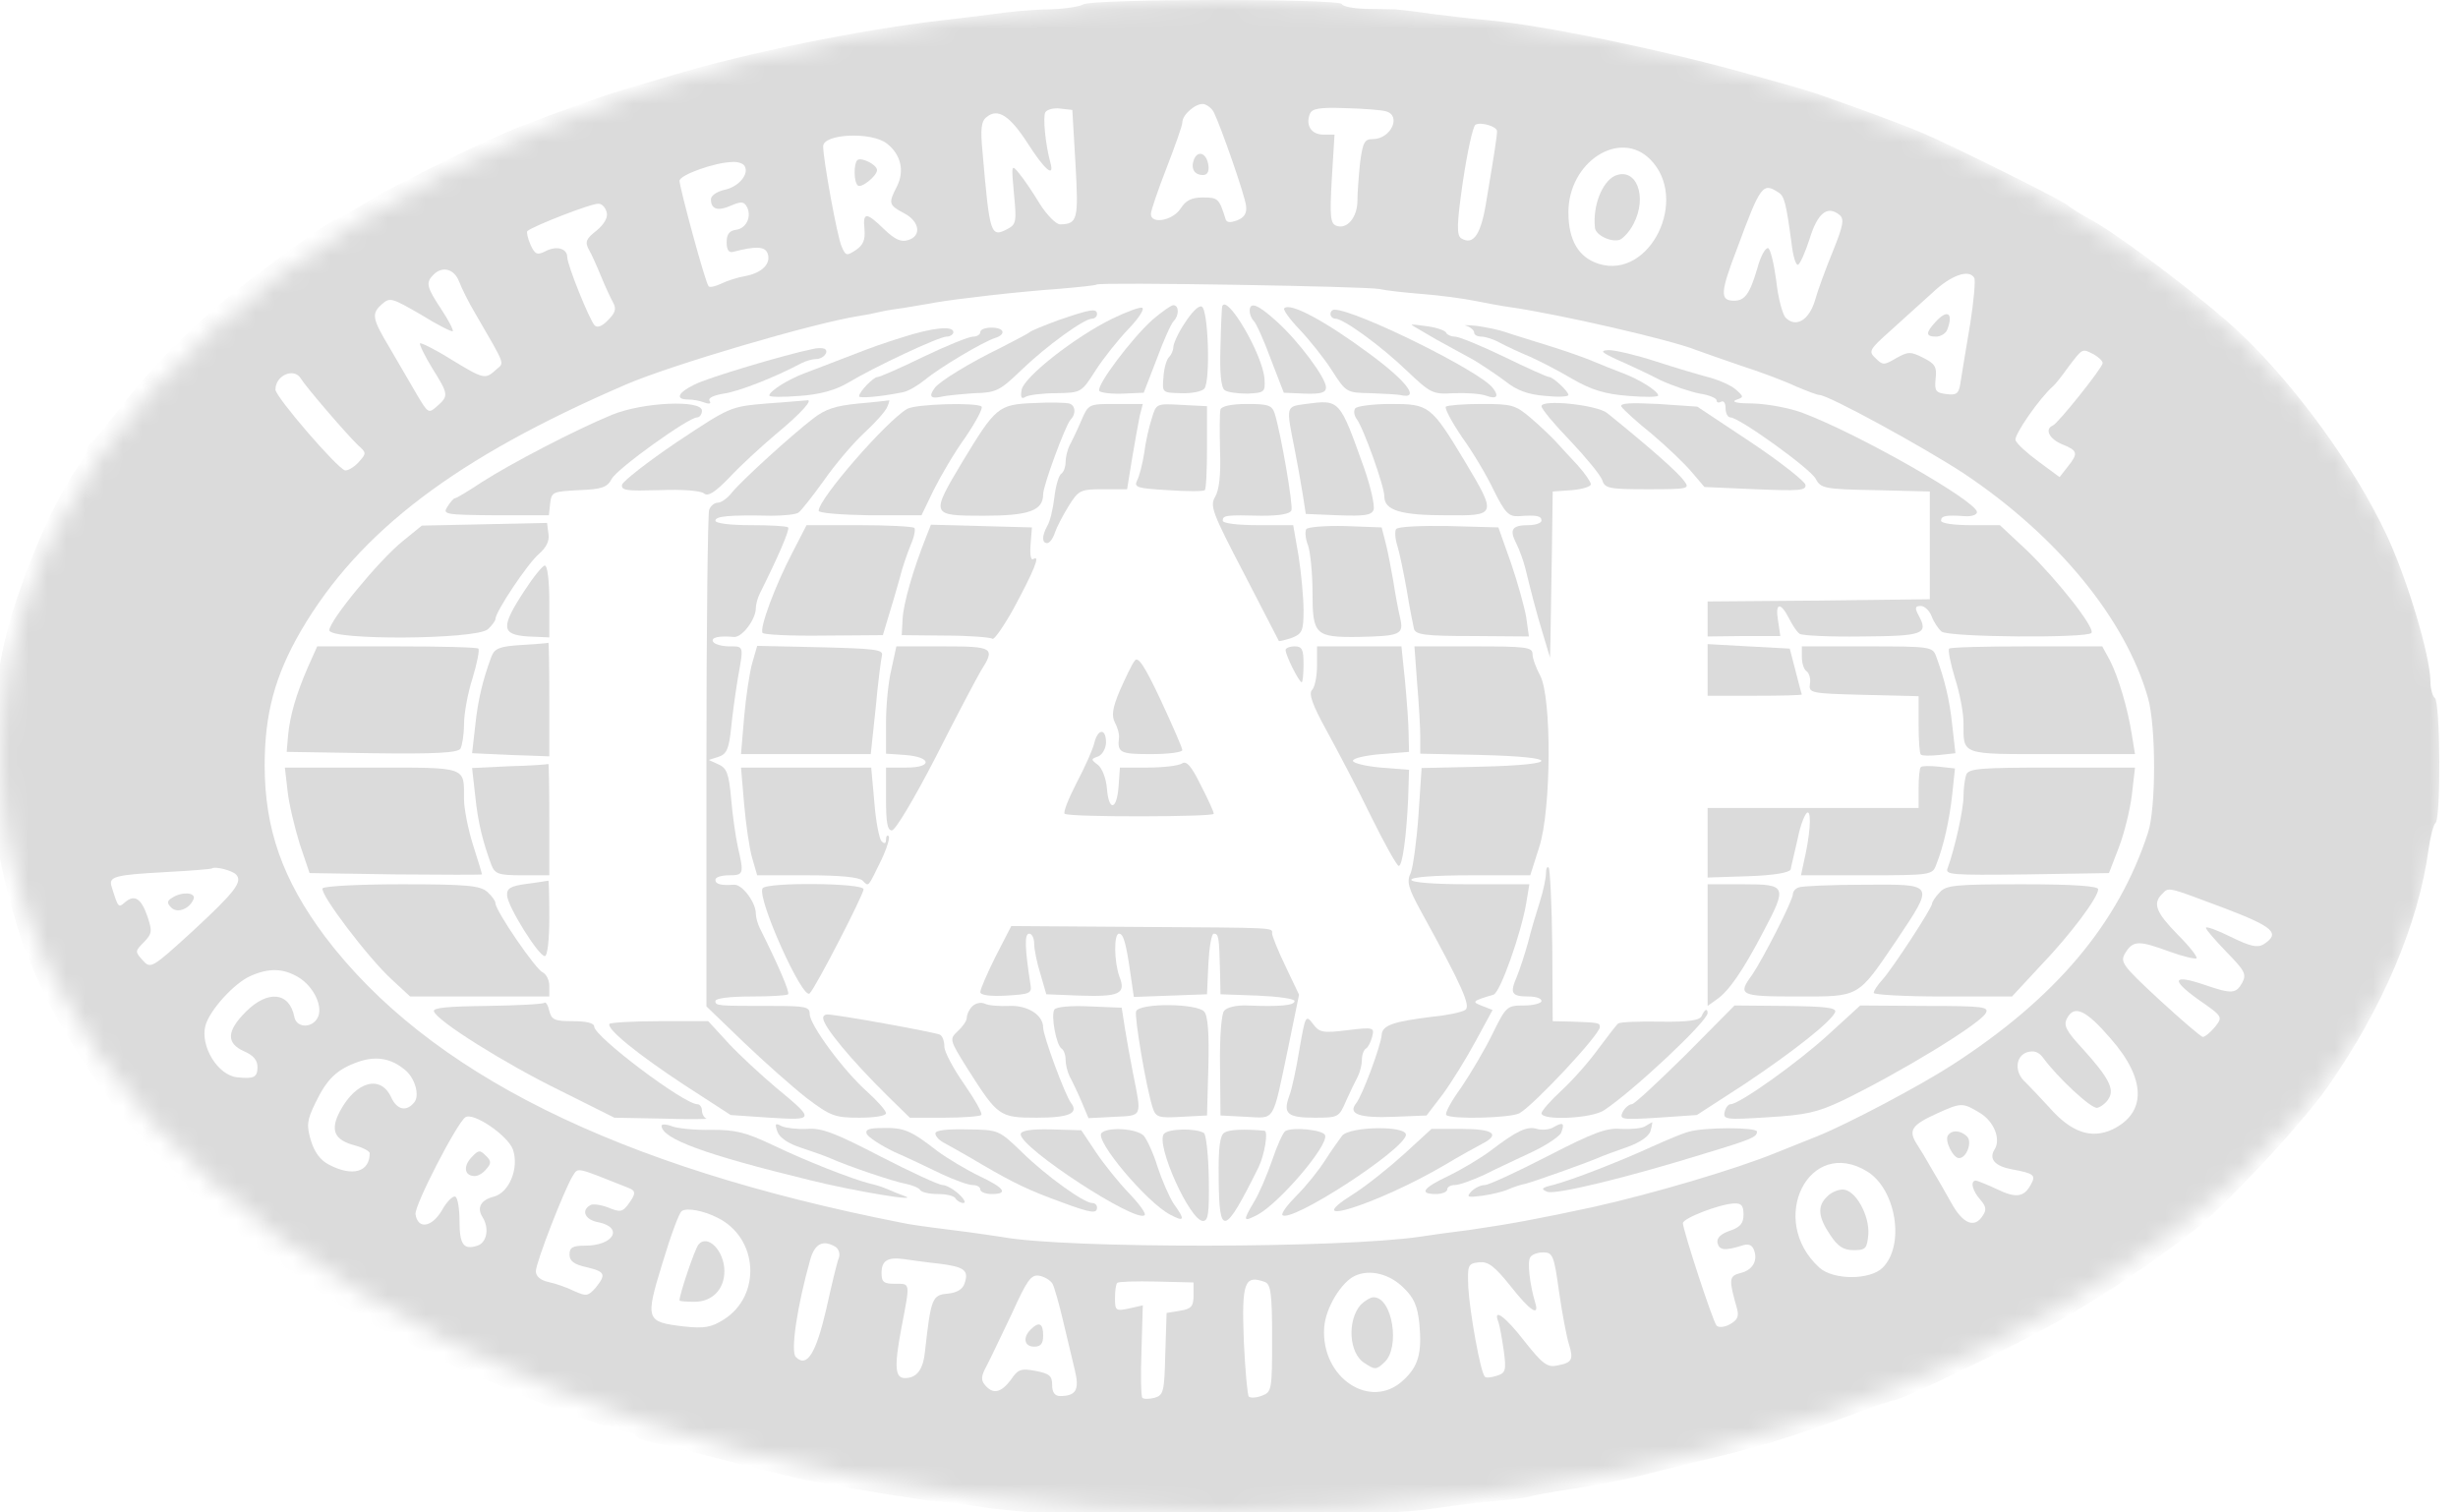 <svg width="130" height="80" viewBox="0 0 130 80" fill="none" xmlns="http://www.w3.org/2000/svg">
<mask id="mask0_2149_19280" style="mask-type:alpha" maskUnits="userSpaceOnUse" x="0" y="0" width="130" height="80">
<ellipse cx="64.657" cy="40" rx="64.657" ry="40" fill="#D9D9D9"/>
</mask>
<g mask="url(#mask0_2149_19280)">
<path d="M57.284 0.235C57.094 0.353 56.287 0.472 55.503 0.496C54.743 0.496 53.366 0.614 52.44 0.757C51.538 0.876 50.303 1.018 49.709 1.089C45.435 1.588 39.618 2.775 35.7 3.939C34.584 4.271 33.373 4.627 32.97 4.746C32.02 5.007 27.912 6.503 26.773 7.002C24.659 7.904 20.29 10.112 19.127 10.848C18.438 11.276 17.821 11.632 17.75 11.632C17.465 11.632 13.689 14.362 11.837 15.906C9.605 17.782 7.777 19.705 6.139 21.842C5.498 22.697 4.88 23.409 4.785 23.456C4.69 23.504 4.595 23.646 4.595 23.789C4.595 23.908 4.382 24.311 4.12 24.691C2.53 26.923 0.488 32.076 0.013 35.067C-0.13 36.017 -0.343 36.801 -0.438 36.801C-0.723 36.801 -0.676 43.402 -0.391 43.568C-0.248 43.639 -0.154 43.995 -0.154 44.352C-0.154 45.087 0.559 48.008 1.152 49.741C2.625 54.039 6.21 59.382 9.962 62.919C12.716 65.508 17.132 68.689 20.385 70.423C22.285 71.42 25.253 72.892 25.395 72.892C25.514 72.892 26.155 73.153 27.746 73.866C29.005 74.436 32.78 75.741 33.136 75.741C33.35 75.741 33.587 75.836 33.658 75.955C33.73 76.074 34.086 76.216 34.442 76.287C34.822 76.359 36.603 76.786 38.431 77.261C40.259 77.736 42.301 78.235 42.942 78.353C46.219 78.947 48.309 79.279 49.591 79.422C50.374 79.493 51.348 79.612 51.752 79.683C55.099 80.3 70.438 80.751 70.937 80.253C71.056 80.134 71.934 80.015 72.836 80.015C73.763 80.015 75.163 79.897 75.947 79.778C76.731 79.659 78.131 79.469 79.034 79.398C79.96 79.327 80.743 79.208 80.814 79.184C80.886 79.137 82.002 78.923 83.308 78.733C84.614 78.519 86.062 78.235 86.513 78.116C86.964 77.997 88.531 77.617 89.956 77.261C92.924 76.573 94.729 76.026 97.792 74.887C98.979 74.436 100.024 74.079 100.119 74.079C100.356 74.079 102.161 73.272 105.271 71.752C109.213 69.829 112.015 68.12 115.837 65.246C117.476 64.012 121.655 59.548 123.079 57.529C126 53.374 127.923 48.839 128.446 44.898C128.541 44.233 128.707 43.615 128.802 43.544C129.11 43.378 129.063 37.109 128.778 36.919C128.659 36.848 128.541 36.421 128.541 36.017C128.517 34.664 127.33 30.651 126.214 28.277C124.551 24.715 121.37 20.346 118.425 17.568C116.597 15.858 112.252 12.558 110.685 11.679C110.115 11.371 109.498 10.991 109.308 10.825C108.951 10.54 103.277 7.714 101.709 7.049C100.57 6.551 96.272 4.983 95.417 4.746C95.037 4.627 93.755 4.271 92.568 3.939C87.938 2.633 81.574 1.327 78.677 1.066C77.823 0.994 76.493 0.828 75.71 0.733C74.926 0.614 74.071 0.519 73.81 0.496C73.549 0.496 72.836 0.472 72.219 0.472C71.602 0.448 71.032 0.353 70.961 0.211C70.771 -0.074 57.783 -0.074 57.284 0.235ZM64.194 5.933C64.573 6.693 65.856 10.373 65.903 10.896C65.951 11.276 65.808 11.513 65.428 11.656C65.048 11.798 64.858 11.774 64.811 11.561C64.478 10.516 64.431 10.445 63.624 10.445C63.03 10.445 62.721 10.587 62.436 11.038C62.009 11.679 60.869 11.869 60.869 11.323C60.869 11.133 61.249 10.041 61.7 8.877C62.151 7.714 62.531 6.646 62.531 6.479C62.531 6.052 63.267 5.435 63.671 5.506C63.861 5.553 64.099 5.743 64.194 5.933ZM56.88 8.664C57.047 11.608 56.999 11.845 56.073 11.869C55.859 11.869 55.384 11.394 55.005 10.801C54.648 10.207 54.15 9.471 53.912 9.186C53.485 8.664 53.485 8.688 53.627 10.255C53.77 11.703 53.746 11.869 53.295 12.107C52.393 12.582 52.345 12.439 51.965 8.046C51.846 6.835 51.894 6.408 52.179 6.194C52.773 5.696 53.414 6.123 54.363 7.595C55.242 8.972 55.788 9.447 55.551 8.593C55.289 7.643 55.147 6.171 55.289 5.933C55.384 5.791 55.74 5.696 56.073 5.743L56.714 5.814L56.88 8.664ZM73.288 5.886C74.142 6.099 73.573 7.358 72.599 7.358C72.172 7.358 72.077 7.524 71.934 8.593C71.863 9.281 71.792 10.183 71.792 10.611C71.792 11.489 71.246 12.154 70.676 11.941C70.367 11.822 70.32 11.466 70.438 9.447L70.581 7.12H69.987C69.37 7.12 69.037 6.646 69.275 6.028C69.394 5.743 69.75 5.672 71.127 5.719C72.077 5.743 73.05 5.814 73.288 5.886ZM79.176 6.954C79.176 7.192 79.01 8.284 78.63 10.516C78.345 12.392 77.942 13.009 77.277 12.605C77.039 12.439 77.039 11.869 77.372 9.59C77.609 8.023 77.894 6.693 78.036 6.598C78.321 6.432 79.2 6.693 79.176 6.954ZM46.908 7.595C47.644 8.165 47.857 9.044 47.43 9.875C46.979 10.753 47.003 10.848 47.81 11.276C48.641 11.703 48.76 12.487 48.024 12.7C47.667 12.819 47.335 12.677 46.765 12.13C45.815 11.204 45.626 11.204 45.721 12.13C45.768 12.7 45.649 12.961 45.269 13.223C44.771 13.555 44.723 13.531 44.51 13.033C44.272 12.487 43.536 8.426 43.536 7.738C43.536 7.073 46.1 6.954 46.908 7.595ZM87.273 8.426C89.362 10.516 87.273 14.79 84.566 13.959C83.498 13.626 82.951 12.724 82.951 11.228C82.951 8.569 85.658 6.812 87.273 8.426ZM39.381 8.783C39.642 9.21 39.048 9.898 38.312 10.041C37.909 10.136 37.6 10.35 37.6 10.54C37.6 11.086 37.98 11.181 38.668 10.872C39.167 10.658 39.333 10.658 39.476 10.896C39.784 11.394 39.499 12.083 38.93 12.154C38.573 12.202 38.431 12.392 38.431 12.819C38.431 13.223 38.55 13.389 38.787 13.318C39.974 13.009 40.449 13.033 40.592 13.389C40.805 13.935 40.307 14.434 39.428 14.6C39.001 14.671 38.431 14.861 38.146 15.004C37.837 15.146 37.552 15.217 37.481 15.146C37.315 15.004 35.962 9.993 35.938 9.566C35.938 9.257 37.79 8.593 38.716 8.569C39.001 8.545 39.309 8.64 39.381 8.783ZM94.064 10.183C94.373 10.373 94.468 10.753 94.752 12.867C94.824 13.508 94.966 14.006 95.085 14.006C95.18 14.006 95.465 13.389 95.702 12.653C96.13 11.252 96.652 10.848 97.293 11.371C97.554 11.584 97.483 11.941 96.937 13.294C96.557 14.22 96.13 15.383 95.987 15.906C95.678 16.927 94.99 17.354 94.444 16.808C94.278 16.642 94.04 15.763 93.945 14.861C93.826 13.959 93.636 13.175 93.518 13.128C93.375 13.08 93.114 13.555 92.948 14.172C92.544 15.55 92.283 15.906 91.713 15.906C90.953 15.906 90.977 15.478 91.879 13.128C93.114 9.78 93.233 9.637 94.064 10.183ZM32.091 11.252C32.163 11.513 31.925 11.893 31.545 12.202C30.999 12.629 30.928 12.795 31.142 13.199C31.284 13.436 31.569 14.078 31.783 14.6C31.996 15.122 32.281 15.74 32.424 16.001C32.614 16.333 32.542 16.547 32.163 16.927C31.854 17.259 31.593 17.354 31.45 17.212C31.165 16.903 30.002 14.006 30.002 13.603C30.002 13.128 29.408 12.985 28.838 13.294C28.411 13.508 28.292 13.46 28.055 12.938C27.912 12.605 27.841 12.297 27.889 12.225C28.173 11.964 31.331 10.729 31.664 10.777C31.854 10.777 32.044 11.014 32.091 11.252ZM24.279 14.885C24.422 15.265 24.802 16.024 25.158 16.618C26.796 19.444 26.677 19.159 26.226 19.562C25.657 20.085 25.585 20.061 23.828 18.992C22.997 18.47 22.261 18.114 22.214 18.162C22.166 18.209 22.451 18.803 22.855 19.467C23.733 20.868 23.733 20.94 23.116 21.486C22.665 21.889 22.641 21.866 22.047 20.868C21.715 20.299 21.074 19.206 20.623 18.423C19.673 16.832 19.625 16.594 20.219 16.072C20.623 15.716 20.741 15.763 22.261 16.642C23.14 17.188 23.899 17.568 23.947 17.52C23.994 17.473 23.733 16.951 23.353 16.381C22.57 15.194 22.498 14.956 22.926 14.529C23.401 14.054 24.018 14.22 24.279 14.885ZM104.416 14.695C104.488 14.813 104.393 15.906 104.203 17.117C103.989 18.351 103.775 19.705 103.704 20.132C103.609 20.821 103.514 20.916 102.944 20.845C102.374 20.773 102.303 20.678 102.374 20.014C102.446 19.396 102.327 19.23 101.709 18.921C101.045 18.589 100.926 18.589 100.285 18.945C99.644 19.325 99.573 19.325 99.193 18.945C98.813 18.589 98.86 18.494 99.952 17.52C100.57 16.951 101.591 16.048 102.184 15.502C103.182 14.552 104.131 14.22 104.416 14.695ZM72.955 15.288C73.264 15.36 74.285 15.478 75.211 15.55C76.137 15.621 77.372 15.787 77.965 15.906C78.559 16.024 79.437 16.191 79.96 16.262C82.429 16.618 88.365 17.971 89.719 18.518C89.98 18.613 91.048 18.992 92.093 19.349C93.138 19.681 94.444 20.18 94.99 20.441C95.56 20.678 96.106 20.892 96.225 20.892C96.699 20.892 101.733 23.646 103.87 25.047C108.809 28.348 112.418 32.74 113.605 36.919C114.033 38.415 114.033 42.761 113.605 44.043C112.038 48.863 108.714 52.804 103.229 56.342C101.496 57.458 97.768 59.429 96.13 60.094C95.607 60.308 94.657 60.688 93.993 60.949C91.808 61.851 87.344 63.157 84.257 63.846C81.384 64.463 79.865 64.748 77.728 65.056C76.754 65.175 75.567 65.341 75.116 65.413C70.984 66.03 56.405 66.054 53.034 65.436C52.701 65.389 51.49 65.199 50.303 65.056C49.14 64.914 47.952 64.748 47.691 64.677C32.59 61.709 22.641 56.746 17.18 49.528C14.948 46.536 13.998 43.853 13.998 40.481C13.998 37.751 14.544 35.732 15.921 33.358C19.008 28.087 24.113 24.216 33.089 20.346C35.439 19.325 42.99 17.093 45.435 16.713C45.768 16.666 46.243 16.571 46.528 16.499C46.813 16.428 47.454 16.333 47.952 16.262C48.451 16.167 49.14 16.072 49.472 16.001C50.564 15.811 53.841 15.431 55.883 15.288C56.999 15.194 57.949 15.098 57.996 15.051C58.139 14.909 72.338 15.146 72.955 15.288ZM110.756 18.755C110.994 18.898 111.207 19.087 111.207 19.206C111.207 19.444 108.833 22.412 108.572 22.507C108.12 22.697 108.382 23.219 109.07 23.504C109.901 23.836 109.925 23.979 109.355 24.691L108.928 25.237L107.836 24.43C107.218 23.979 106.672 23.48 106.601 23.29C106.482 23.053 107.859 21.058 108.595 20.417C108.69 20.346 109.046 19.895 109.403 19.396C110.162 18.399 110.115 18.423 110.756 18.755ZM15.921 20.037C16.159 20.441 18.32 22.958 18.937 23.551C19.388 23.955 19.388 23.979 18.961 24.454C18.723 24.715 18.391 24.905 18.248 24.881C17.821 24.762 14.568 20.987 14.568 20.607C14.568 19.847 15.565 19.42 15.921 20.037ZM12.478 46.251C12.858 46.631 12.431 47.177 10.199 49.243C8.015 51.237 7.967 51.261 7.54 50.786C7.136 50.335 7.136 50.311 7.611 49.836C8.038 49.385 8.062 49.267 7.801 48.483C7.468 47.509 7.112 47.296 6.614 47.723C6.257 48.032 6.257 48.032 5.901 46.892C5.735 46.37 6.067 46.275 8.703 46.132C10.033 46.061 11.172 45.966 11.196 45.942C11.339 45.8 12.265 46.037 12.478 46.251ZM117.571 48.008C120.254 49.029 120.634 49.361 119.708 49.955C119.375 50.145 118.995 50.05 117.974 49.551C117.262 49.195 116.668 48.982 116.668 49.077C116.668 49.172 117.167 49.741 117.761 50.359C118.71 51.332 118.829 51.522 118.592 51.973C118.259 52.567 118.046 52.591 116.597 52.092C114.911 51.522 114.793 51.807 116.241 52.852C117.571 53.778 117.571 53.778 117.143 54.324C116.906 54.609 116.621 54.846 116.502 54.846C116.407 54.846 115.362 53.944 114.199 52.876C112.204 51.024 112.109 50.881 112.418 50.383C112.822 49.741 113.13 49.741 114.745 50.335C115.457 50.596 116.099 50.739 116.17 50.691C116.241 50.62 115.79 50.05 115.173 49.433C114.033 48.269 113.843 47.794 114.341 47.296C114.721 46.916 114.531 46.868 117.571 48.008ZM15.779 51.688C16.61 52.187 17.132 53.303 16.776 53.873C16.444 54.419 15.66 54.348 15.565 53.778C15.304 52.472 14.164 52.353 13.001 53.517C11.98 54.538 11.956 55.179 12.906 55.606C13.405 55.82 13.618 56.081 13.618 56.437C13.618 56.983 13.428 57.078 12.55 56.983C11.529 56.888 10.579 55.345 10.864 54.253C11.078 53.446 12.383 51.997 13.262 51.617C14.236 51.19 14.972 51.214 15.779 51.688ZM111.635 54.941C113.51 57.078 113.534 58.859 111.73 59.738C110.614 60.26 109.545 59.904 108.382 58.574C107.907 58.052 107.337 57.458 107.123 57.245C106.53 56.722 106.577 55.867 107.218 55.654C107.574 55.559 107.812 55.63 108.049 55.939C108.809 56.983 110.614 58.669 110.922 58.598C111.112 58.55 111.397 58.337 111.516 58.123C111.848 57.624 111.54 57.007 110.139 55.464C109.26 54.514 109.118 54.229 109.331 53.849C109.711 53.137 110.329 53.422 111.635 54.941ZM21.406 56.58C21.952 57.007 22.214 57.957 21.905 58.313C21.501 58.812 21.003 58.717 20.694 58.052C20.148 56.841 18.842 57.173 17.987 58.764C17.441 59.785 17.678 60.308 18.794 60.593C19.222 60.711 19.554 60.901 19.554 60.996C19.554 61.993 18.652 62.255 17.417 61.614C16.942 61.376 16.634 60.949 16.444 60.331C16.206 59.524 16.23 59.263 16.681 58.337C17.299 57.055 17.821 56.556 18.984 56.152C19.91 55.844 20.694 55.986 21.406 56.58ZM104.701 58.859C105.461 59.31 105.841 60.26 105.485 60.806C105.176 61.305 105.509 61.685 106.411 61.851C107.574 62.065 107.693 62.16 107.408 62.658C107.052 63.323 106.625 63.394 105.604 62.896C105.105 62.658 104.606 62.468 104.511 62.445C104.179 62.445 104.321 62.991 104.725 63.442C105.034 63.798 105.081 63.988 104.867 64.297C104.44 64.985 103.823 64.748 103.205 63.632C102.873 63.038 102.398 62.207 102.137 61.78C101.899 61.352 101.543 60.759 101.353 60.474C100.926 59.785 101.116 59.5 102.422 58.907C103.728 58.313 103.799 58.313 104.701 58.859ZM27.129 60.806C27.461 61.78 26.939 63.086 26.108 63.299C25.443 63.466 25.205 63.869 25.514 64.368C25.894 64.962 25.752 65.721 25.253 65.888C24.517 66.125 24.303 65.84 24.303 64.582C24.303 63.941 24.208 63.371 24.089 63.299C23.971 63.228 23.638 63.537 23.377 64.012C22.831 64.938 22.095 65.033 21.976 64.225C21.905 63.774 24.161 59.405 24.612 59.097C25.039 58.812 26.867 60.07 27.129 60.806ZM98.765 61.97C100.285 62.919 100.76 65.864 99.573 67.051C98.908 67.716 96.961 67.716 96.225 67.051C93.447 64.534 95.678 60.07 98.765 61.97ZM33.278 62.848C33.635 62.991 33.635 63.157 33.207 63.727C32.922 64.107 32.78 64.13 32.163 63.869C31.783 63.727 31.331 63.656 31.213 63.751C30.714 64.035 30.951 64.534 31.664 64.653C32.993 64.938 32.447 65.888 30.951 65.888C30.287 65.888 30.12 65.983 30.12 66.362C30.12 66.695 30.358 66.885 31.023 67.027C32.02 67.265 32.068 67.407 31.498 68.12C31.094 68.571 30.999 68.571 30.358 68.286C29.978 68.096 29.361 67.882 29.005 67.811C28.577 67.716 28.34 67.502 28.34 67.241C28.34 66.79 29.835 62.943 30.287 62.207C30.595 61.732 30.405 61.709 33.278 62.848ZM92.212 64.249C92.212 64.7 92.046 64.914 91.476 65.104C91.001 65.27 90.787 65.484 90.835 65.745C90.93 66.125 91.215 66.172 92.117 65.888C92.449 65.769 92.663 65.84 92.758 66.101C92.995 66.671 92.687 67.194 92.046 67.336C91.428 67.502 91.428 67.668 91.879 69.259C91.974 69.639 91.879 69.829 91.499 70.043C91.215 70.209 90.882 70.233 90.787 70.114C90.597 69.924 89.03 65.128 89.006 64.7C89.006 64.439 90.906 63.703 91.689 63.656C92.093 63.632 92.212 63.751 92.212 64.249ZM37.956 64.415C40.117 65.484 40.283 68.547 38.265 69.805C37.624 70.209 37.244 70.28 36.175 70.162C34.157 69.924 34.109 69.829 35.035 66.814C35.463 65.389 35.914 64.154 36.056 64.059C36.318 63.869 37.22 64.035 37.956 64.415ZM44.201 65.959C44.367 66.078 44.438 66.339 44.367 66.529C44.272 66.742 43.987 67.953 43.702 69.236C43.156 71.586 42.681 72.37 42.088 71.776C41.803 71.491 42.159 69.093 42.847 66.647C43.085 65.769 43.536 65.555 44.201 65.959ZM82.453 68.309C82.619 69.473 82.856 70.708 82.975 71.088C83.236 71.919 83.141 72.085 82.358 72.227C81.835 72.346 81.574 72.132 80.648 70.969C79.627 69.639 78.939 69.141 79.247 69.924C79.319 70.114 79.437 70.803 79.532 71.444C79.675 72.488 79.627 72.631 79.152 72.773C78.868 72.868 78.583 72.892 78.535 72.821C78.298 72.607 77.728 69.378 77.656 68.096C77.609 66.909 77.633 66.837 78.226 66.766C78.701 66.719 79.034 66.956 79.888 68.025C80.933 69.354 81.432 69.663 81.194 68.903C80.909 67.953 80.767 66.742 80.933 66.505C81.004 66.362 81.313 66.244 81.622 66.244C82.121 66.244 82.192 66.41 82.453 68.309ZM49.638 66.837C51.015 67.004 51.253 67.194 51.015 67.882C50.92 68.191 50.612 68.381 50.113 68.428C49.306 68.499 49.235 68.666 48.926 71.444C48.831 72.441 48.498 72.892 47.857 72.892C47.335 72.892 47.288 72.299 47.667 70.28C48.142 67.787 48.166 67.906 47.335 67.906C46.742 67.906 46.623 67.811 46.623 67.336C46.623 66.671 46.955 66.481 47.81 66.6C48.142 66.647 48.973 66.766 49.638 66.837ZM74.237 68.12C74.784 68.642 74.973 69.093 75.068 70.019C75.211 71.562 75.021 72.275 74.214 73.011C72.48 74.625 69.845 72.868 70.035 70.209C70.106 69.188 70.937 67.811 71.673 67.478C72.457 67.122 73.501 67.383 74.237 68.12ZM55.669 67.906C55.764 68.096 56.026 68.998 56.239 69.924C56.453 70.826 56.738 72.014 56.856 72.512C57.094 73.509 56.904 73.842 56.073 73.842C55.788 73.842 55.646 73.652 55.646 73.248C55.646 72.773 55.503 72.655 54.767 72.512C54.007 72.37 53.841 72.417 53.461 72.987C52.939 73.676 52.511 73.771 52.084 73.248C51.87 72.987 51.894 72.773 52.179 72.251C52.369 71.895 52.962 70.636 53.509 69.497C54.316 67.716 54.53 67.407 54.957 67.478C55.242 67.526 55.551 67.716 55.669 67.906ZM63.125 68.523C63.125 69.093 63.006 69.236 62.413 69.33L61.7 69.449L61.629 71.634C61.582 73.628 61.534 73.794 61.059 73.937C60.774 74.008 60.489 74.008 60.418 73.937C60.347 73.866 60.323 72.75 60.371 71.42L60.442 69.046L59.706 69.212C59.017 69.354 58.97 69.33 58.97 68.666C58.97 68.286 59.017 67.93 59.089 67.858C59.16 67.787 60.086 67.763 61.178 67.787L63.125 67.835V68.523ZM66.9 67.811C67.209 67.93 67.28 68.428 67.28 70.779C67.28 73.509 67.257 73.628 66.758 73.818C66.449 73.937 66.141 73.961 66.046 73.866C65.974 73.794 65.856 72.465 65.784 70.945C65.666 67.835 65.808 67.407 66.9 67.811Z" fill="#DBDBDB"/>
<path d="M63.149 8.426C62.959 8.925 63.173 9.257 63.624 9.257C63.861 9.257 63.956 9.067 63.909 8.735C63.814 8.094 63.363 7.928 63.149 8.426Z" fill="#DBDBDB"/>
<path d="M45.34 8.474C45.15 8.664 45.15 9.614 45.364 9.804C45.53 9.993 46.385 9.305 46.385 8.996C46.385 8.711 45.53 8.284 45.34 8.474Z" fill="#DBDBDB"/>
<path d="M85.397 9.305C84.732 9.637 84.234 10.872 84.353 12.036C84.376 12.439 85.231 12.843 85.682 12.677C85.872 12.582 86.205 12.225 86.394 11.845C87.154 10.397 86.537 8.806 85.397 9.305Z" fill="#DBDBDB"/>
<path d="M102.351 17.046C101.828 17.615 101.852 17.805 102.398 17.805C102.635 17.805 102.92 17.639 102.992 17.425C103.324 16.547 102.992 16.333 102.351 17.046Z" fill="#DBDBDB"/>
<path d="M58.828 16.856C56.833 17.829 54.126 19.966 54.031 20.631C53.96 21.035 54.031 21.13 54.245 20.987C54.411 20.892 55.147 20.797 55.859 20.797C57.189 20.773 57.189 20.773 57.949 19.586C58.376 18.921 59.16 17.948 59.682 17.402C60.205 16.856 60.537 16.357 60.418 16.286C60.323 16.215 59.611 16.476 58.828 16.856Z" fill="#DBDBDB"/>
<path d="M60.964 16.903C59.872 17.877 57.972 20.393 58.139 20.678C58.21 20.773 58.78 20.845 59.373 20.821L60.489 20.773L61.178 18.992C61.534 18.019 61.938 17.117 62.08 16.974C62.365 16.689 62.365 16.143 62.056 16.143C61.938 16.143 61.439 16.499 60.964 16.903Z" fill="#DBDBDB"/>
<path d="M62.674 17.069C62.318 17.592 62.057 18.185 62.057 18.352C62.057 18.518 61.962 18.755 61.819 18.898C61.7 19.016 61.558 19.491 61.534 19.942C61.463 20.773 61.463 20.773 62.46 20.797C63.03 20.821 63.576 20.702 63.695 20.56C64.027 20.156 63.909 16.333 63.553 16.215C63.386 16.143 63.006 16.547 62.674 17.069Z" fill="#DBDBDB"/>
<path d="M64.645 16.191C64.621 16.215 64.574 17.188 64.55 18.328C64.502 19.657 64.574 20.488 64.764 20.631C64.906 20.75 65.452 20.821 65.975 20.821C66.877 20.773 66.924 20.75 66.877 20.037C66.782 18.755 64.906 15.55 64.645 16.191Z" fill="#DBDBDB"/>
<path d="M66.093 16.452C66.093 16.618 66.188 16.855 66.307 16.974C66.449 17.117 66.853 18.019 67.209 18.992L67.898 20.773L69.014 20.821C69.869 20.845 70.13 20.773 70.13 20.488C70.13 19.99 68.681 18.043 67.518 16.998C66.521 16.096 66.093 15.93 66.093 16.452Z" fill="#DBDBDB"/>
<path d="M67.921 16.309C67.85 16.381 68.206 16.879 68.728 17.425C69.227 17.948 70.011 18.921 70.438 19.586C71.198 20.773 71.222 20.773 72.504 20.797C73.216 20.821 73.928 20.868 74.047 20.892C75.139 21.153 74.451 20.203 72.456 18.731C70.082 16.974 68.23 15.977 67.921 16.309Z" fill="#DBDBDB"/>
<path d="M56.002 16.927C55.218 17.212 54.53 17.497 54.459 17.568C54.387 17.639 53.699 17.995 52.915 18.399C51.3 19.183 49.662 20.18 49.425 20.536C49.116 20.963 49.211 21.106 49.781 20.987C50.066 20.916 50.873 20.845 51.538 20.797C52.701 20.773 52.891 20.655 54.031 19.562C55.337 18.304 57.332 16.856 57.759 16.856C57.901 16.856 58.02 16.737 58.02 16.618C58.02 16.286 57.664 16.357 56.002 16.927Z" fill="#DBDBDB"/>
<path d="M70.367 16.618C70.367 16.737 70.486 16.856 70.628 16.856C71.056 16.856 73.05 18.304 74.404 19.61C75.662 20.797 75.757 20.868 76.897 20.797C77.562 20.773 78.322 20.821 78.63 20.94C79.153 21.13 79.295 20.963 78.963 20.536C78.345 19.657 71.697 16.381 70.581 16.381C70.462 16.381 70.367 16.476 70.367 16.618Z" fill="#DBDBDB"/>
<path d="M74.665 17.188C74.712 17.235 75.306 17.568 75.947 17.948C76.612 18.304 77.49 18.803 77.941 19.04C78.369 19.301 79.129 19.8 79.603 20.156C80.221 20.655 80.814 20.868 81.717 20.94C82.382 21.011 82.951 20.987 82.951 20.892C82.951 20.702 82.144 19.942 81.93 19.942C81.835 19.942 80.767 19.468 79.556 18.874C78.321 18.28 77.158 17.805 76.944 17.805C76.754 17.805 76.54 17.71 76.493 17.615C76.469 17.497 76.018 17.331 75.496 17.259C74.997 17.188 74.617 17.14 74.665 17.188Z" fill="#DBDBDB"/>
<path d="M77.561 17.235C77.775 17.307 77.965 17.473 77.965 17.592C77.965 17.71 78.131 17.805 78.345 17.805C78.559 17.805 79.01 17.948 79.342 18.138C79.698 18.328 80.411 18.66 80.933 18.874C81.456 19.111 82.477 19.634 83.189 20.061C84.186 20.631 84.898 20.845 86.109 20.94C86.988 21.011 87.7 21.011 87.7 20.916C87.677 20.678 86.703 20.061 85.801 19.729C85.35 19.562 84.661 19.277 84.257 19.111C83.877 18.945 82.809 18.565 81.883 18.28C80.981 17.995 79.96 17.687 79.627 17.568C79.295 17.449 78.606 17.307 78.084 17.235C77.561 17.188 77.324 17.188 77.561 17.235Z" fill="#DBDBDB"/>
<path d="M47.691 17.853C46.907 18.09 45.839 18.47 45.317 18.684C44.794 18.874 44.153 19.135 43.892 19.23C43.631 19.325 43.037 19.562 42.586 19.729C41.684 20.061 40.71 20.678 40.687 20.916C40.687 21.011 41.399 21.011 42.301 20.94C43.37 20.868 44.201 20.631 44.842 20.251C46.266 19.396 49.662 17.805 50.066 17.805C50.255 17.805 50.422 17.687 50.422 17.568C50.422 17.212 49.306 17.33 47.691 17.853Z" fill="#DBDBDB"/>
<path d="M51.846 17.568C51.846 17.687 51.68 17.805 51.467 17.805C51.253 17.805 50.066 18.28 48.831 18.874C47.62 19.467 46.528 19.942 46.409 19.942C46.195 19.942 45.435 20.726 45.435 20.963C45.435 21.082 46.551 20.987 47.739 20.75C48.024 20.702 48.546 20.393 48.926 20.085C49.662 19.467 51.965 18.09 52.63 17.877C53.224 17.687 53.129 17.33 52.44 17.33C52.108 17.33 51.846 17.425 51.846 17.568Z" fill="#DBDBDB"/>
<path d="M42.942 18.47C41.541 18.755 37.386 19.99 36.721 20.346C35.843 20.773 35.7 21.13 36.389 21.13C36.65 21.13 37.03 21.201 37.268 21.296C37.529 21.391 37.624 21.343 37.529 21.201C37.434 21.058 37.719 20.916 38.265 20.821C39.025 20.726 40.972 19.966 42.396 19.206C42.634 19.087 42.966 18.992 43.156 18.992C43.56 18.992 43.868 18.589 43.607 18.446C43.489 18.399 43.204 18.399 42.942 18.47Z" fill="#DBDBDB"/>
<path d="M85.563 19.04C86.157 19.301 87.178 19.776 87.819 20.109C88.484 20.417 89.41 20.726 89.909 20.821C90.383 20.892 90.787 21.058 90.787 21.177C90.787 21.296 90.906 21.32 91.025 21.248C91.167 21.177 91.262 21.32 91.262 21.581C91.262 21.866 91.381 22.079 91.523 22.079C91.974 22.079 95.75 24.786 96.034 25.332C96.296 25.831 96.486 25.878 99.192 25.926L102.066 25.997V28.846V31.696L96.201 31.767L90.312 31.814V32.74V33.666L92.236 33.643H94.159L94.04 32.836C93.874 31.886 94.159 31.814 94.61 32.693C94.8 33.073 95.037 33.429 95.18 33.524C95.299 33.619 96.771 33.69 98.457 33.666C101.709 33.643 102.018 33.548 101.472 32.551C101.258 32.147 101.282 32.052 101.591 32.052C101.781 32.052 102.042 32.289 102.161 32.598C102.279 32.907 102.517 33.263 102.683 33.405C103.063 33.714 110.424 33.761 110.614 33.477C110.803 33.192 108.809 30.675 107.218 29.131L105.77 27.778H104.226C103.348 27.778 102.659 27.683 102.659 27.541C102.659 27.279 102.92 27.232 103.918 27.303C104.274 27.327 104.559 27.232 104.559 27.089C104.559 26.52 98.314 22.958 95.346 21.842C94.657 21.581 93.494 21.367 92.734 21.343C91.927 21.343 91.547 21.272 91.808 21.153C92.236 21.011 92.236 20.987 91.808 20.607C91.571 20.393 90.93 20.109 90.407 19.966C89.861 19.824 88.579 19.444 87.558 19.111C86.537 18.779 85.421 18.518 85.088 18.518C84.59 18.541 84.685 18.636 85.563 19.04Z" fill="#DBDBDB"/>
<path d="M40.544 21.343C38.621 21.509 38.621 21.509 35.795 23.385C34.252 24.43 32.946 25.451 32.898 25.641C32.851 25.95 33.16 25.973 34.869 25.926C36.056 25.878 37.03 25.95 37.22 26.092C37.434 26.282 37.79 26.068 38.573 25.261C39.143 24.644 40.259 23.623 41.043 22.958C42.396 21.842 43.061 21.082 42.657 21.177C42.562 21.177 41.613 21.272 40.544 21.343Z" fill="#DBDBDB"/>
<path d="M45.412 21.343C44.201 21.462 43.654 21.628 42.99 22.151C41.85 23.029 39.262 25.38 38.716 26.045C38.478 26.353 38.146 26.591 37.956 26.591C37.79 26.591 37.576 26.757 37.505 26.971C37.434 27.184 37.362 33.168 37.362 40.291V53.232L39.333 55.131C40.402 56.152 41.898 57.482 42.657 58.076C43.94 59.049 44.177 59.12 45.459 59.12C46.243 59.12 46.86 59.025 46.86 58.883C46.86 58.74 46.409 58.242 45.863 57.743C44.604 56.627 42.824 54.205 42.824 53.636C42.824 53.256 42.61 53.208 40.877 53.208C37.932 53.208 37.837 53.208 37.837 52.947C37.837 52.804 38.621 52.709 39.689 52.709C40.71 52.709 41.612 52.662 41.684 52.591C41.779 52.472 41.138 51 40.188 49.1C40.069 48.863 39.974 48.507 39.974 48.317C39.974 47.723 39.238 46.75 38.811 46.797C38.146 46.845 37.837 46.773 37.837 46.536C37.837 46.394 38.17 46.298 38.55 46.298C39.333 46.298 39.357 46.227 39.024 44.803C38.906 44.257 38.739 43.093 38.668 42.238C38.55 40.908 38.431 40.624 38.003 40.434L37.481 40.196L38.003 40.03C38.431 39.888 38.55 39.626 38.668 38.51C38.739 37.774 38.906 36.587 39.024 35.875C39.333 34.141 39.357 34.189 38.573 34.189C38.17 34.189 37.79 34.07 37.718 33.952C37.576 33.714 38.027 33.619 38.811 33.69C39.238 33.738 39.974 32.764 39.974 32.171C39.974 31.981 40.069 31.625 40.188 31.387C41.138 29.488 41.779 28.015 41.684 27.897C41.612 27.825 40.71 27.778 39.689 27.778C38.621 27.778 37.837 27.683 37.837 27.541C37.837 27.303 38.526 27.232 40.805 27.279C41.47 27.279 42.111 27.208 42.23 27.113C42.372 27.018 42.966 26.258 43.583 25.404C44.177 24.549 45.15 23.409 45.72 22.887C46.314 22.34 46.86 21.723 46.931 21.509C47.026 21.296 47.05 21.153 47.026 21.177C47.002 21.177 46.266 21.272 45.412 21.343Z" fill="#DBDBDB"/>
<path d="M54.672 21.32C52.796 21.391 52.654 21.533 50.897 24.43C49.211 27.256 49.211 27.279 52.013 27.279C54.411 27.279 55.171 27.018 55.171 26.14C55.171 25.688 56.334 22.53 56.619 22.198C56.928 21.889 56.88 21.438 56.548 21.343C56.382 21.296 55.527 21.272 54.672 21.32Z" fill="#DBDBDB"/>
<path d="M69.061 21.367C67.993 21.509 68.016 21.462 68.468 23.741C68.61 24.454 68.8 25.522 68.895 26.116L69.061 27.184L70.794 27.256C72.172 27.303 72.528 27.256 72.647 26.971C72.718 26.757 72.504 25.783 72.148 24.762C70.842 21.106 70.866 21.13 69.061 21.367Z" fill="#DBDBDB"/>
<path d="M81.527 21.486C81.527 21.628 82.215 22.459 83.046 23.314C83.877 24.193 84.637 25.119 84.732 25.38C84.875 25.831 85.065 25.878 87.13 25.878C89.291 25.878 89.386 25.855 89.078 25.451C88.745 24.976 87.225 23.646 84.993 21.842C84.447 21.415 81.527 21.106 81.527 21.486Z" fill="#DBDBDB"/>
<path d="M85.753 21.509C85.848 21.652 86.56 22.317 87.368 22.958C88.151 23.623 89.101 24.525 89.457 24.952L90.146 25.76L92.853 25.878C95.156 25.973 95.536 25.95 95.488 25.641C95.441 25.451 94.159 24.43 92.591 23.385L89.766 21.509L87.7 21.367C86.204 21.296 85.658 21.32 85.753 21.509Z" fill="#DBDBDB"/>
<path d="M32.376 21.937C30.405 22.744 26.962 24.549 25.49 25.498C24.778 25.973 24.137 26.353 24.066 26.353C23.994 26.353 23.828 26.543 23.662 26.804C23.401 27.208 23.52 27.232 26.203 27.256H29.028L29.099 26.614C29.171 26.021 29.242 25.997 30.619 25.926C31.83 25.878 32.115 25.783 32.352 25.332C32.637 24.786 36.413 22.079 36.864 22.079C37.006 22.079 37.125 21.913 37.125 21.723C37.125 21.13 33.991 21.272 32.376 21.937Z" fill="#DBDBDB"/>
<path d="M47.976 21.628C46.884 22.269 43.298 26.377 43.298 27.018C43.298 27.137 44.486 27.232 46.005 27.256H48.736L49.377 25.926C49.757 25.166 50.493 23.908 51.063 23.124C51.609 22.317 51.989 21.604 51.917 21.509C51.68 21.272 48.427 21.367 47.976 21.628Z" fill="#DBDBDB"/>
<path d="M57.189 22.245C56.975 22.744 56.691 23.338 56.572 23.552C56.453 23.789 56.358 24.193 56.358 24.43C56.358 24.691 56.263 24.952 56.144 25.047C56.002 25.119 55.836 25.689 55.764 26.306C55.693 26.923 55.527 27.612 55.385 27.825C55.1 28.348 55.1 28.728 55.385 28.728C55.503 28.728 55.693 28.49 55.788 28.182C55.883 27.897 56.216 27.256 56.524 26.757C57.047 25.926 57.142 25.878 58.353 25.878H59.611L59.872 24.264C60.015 23.385 60.205 22.388 60.276 22.008L60.442 21.367H59.017C57.569 21.367 57.569 21.367 57.189 22.245Z" fill="#DBDBDB"/>
<path d="M60.917 22.127C60.775 22.554 60.584 23.385 60.513 23.979C60.418 24.573 60.252 25.214 60.133 25.427C59.967 25.783 60.157 25.831 61.772 25.926C62.769 25.997 63.648 25.997 63.719 25.926C63.79 25.878 63.837 24.857 63.837 23.67V21.486L62.484 21.415C61.154 21.343 61.154 21.343 60.917 22.127Z" fill="#DBDBDB"/>
<path d="M64.55 21.652C64.502 21.818 64.502 22.815 64.526 23.86C64.574 25.119 64.479 25.926 64.265 26.282C63.98 26.757 64.123 27.137 65.785 30.319C66.782 32.242 67.613 33.856 67.637 33.904C67.66 33.928 67.969 33.856 68.325 33.738C68.871 33.524 68.943 33.358 68.943 32.289C68.943 31.625 68.824 30.342 68.681 29.416L68.396 27.778H66.544C65.452 27.778 64.669 27.683 64.669 27.541C64.669 27.256 64.835 27.232 66.734 27.279C67.684 27.279 68.23 27.184 68.302 26.994C68.396 26.709 67.755 22.982 67.423 21.889C67.281 21.438 67.091 21.367 65.951 21.367C65.12 21.367 64.621 21.486 64.55 21.652Z" fill="#DBDBDB"/>
<path d="M71.673 21.604C71.578 21.747 71.626 21.984 71.744 22.151C72.1 22.602 73.216 25.712 73.216 26.258C73.216 26.994 74.071 27.256 76.493 27.256C79.153 27.279 79.176 27.256 77.49 24.43C75.686 21.438 75.591 21.367 73.549 21.367C72.599 21.367 71.744 21.486 71.673 21.604Z" fill="#DBDBDB"/>
<path d="M76.469 21.509C76.398 21.604 76.778 22.317 77.324 23.124C77.894 23.908 78.654 25.19 79.01 25.95C79.604 27.137 79.794 27.327 80.316 27.303C81.266 27.232 81.527 27.279 81.527 27.541C81.527 27.659 81.218 27.778 80.838 27.778C79.96 27.778 79.817 28.015 80.197 28.751C80.364 29.084 80.577 29.677 80.672 30.057C80.957 31.221 81.242 32.361 81.622 33.595L81.978 34.782L82.002 33.833C82.002 33.31 82.049 31.34 82.073 29.44L82.121 25.997L83.142 25.926C83.688 25.878 84.139 25.736 84.139 25.617C84.139 25.498 83.83 25.047 83.45 24.62C83.07 24.216 82.548 23.646 82.311 23.385C82.073 23.124 81.48 22.554 80.981 22.127C80.15 21.414 79.96 21.367 78.345 21.367C77.395 21.367 76.564 21.438 76.469 21.509Z" fill="#DBDBDB"/>
<path d="M25.633 27.73L22.309 27.802L21.288 28.633C20.029 29.654 17.418 32.836 17.418 33.334C17.418 33.88 25.158 33.833 25.799 33.287C26.013 33.097 26.203 32.836 26.203 32.74C26.203 32.361 27.913 29.796 28.506 29.298C28.886 28.965 29.076 28.609 29.005 28.229L28.933 27.659L25.633 27.73Z" fill="#DBDBDB"/>
<path d="M41.898 29.25C40.995 30.983 40.164 33.215 40.33 33.477C40.402 33.572 41.85 33.643 43.583 33.619L46.694 33.595L46.979 32.645C47.145 32.123 47.406 31.221 47.572 30.627C47.715 30.034 48 29.226 48.166 28.823C48.356 28.395 48.427 27.992 48.356 27.92C48.261 27.849 46.955 27.778 45.435 27.778H42.657L41.898 29.25Z" fill="#DBDBDB"/>
<path d="M48.974 28.419C48.285 30.152 47.786 31.91 47.739 32.717L47.691 33.595L50.018 33.619C51.277 33.619 52.393 33.714 52.488 33.785C52.559 33.88 53.058 33.168 53.58 32.242C54.696 30.176 55.028 29.345 54.672 29.559C54.53 29.677 54.459 29.393 54.506 28.799L54.577 27.897L51.894 27.825L49.235 27.754L48.974 28.419Z" fill="#DBDBDB"/>
<path d="M69.085 27.992C69.014 28.11 69.037 28.49 69.18 28.846C69.299 29.179 69.417 30.319 69.417 31.34C69.417 33.572 69.56 33.714 71.815 33.69C74.071 33.643 74.261 33.572 74.047 32.669C73.952 32.266 73.786 31.387 73.691 30.746C73.573 30.081 73.406 29.179 73.287 28.728L73.074 27.897L71.15 27.826C70.082 27.802 69.156 27.873 69.085 27.992Z" fill="#DBDBDB"/>
<path d="M73.834 27.992C73.762 28.11 73.786 28.514 73.905 28.87C74.023 29.25 74.237 30.295 74.403 31.221C74.546 32.123 74.736 33.049 74.783 33.263C74.878 33.572 75.353 33.643 77.87 33.643L80.862 33.666L80.719 32.645C80.624 32.099 80.268 30.817 79.912 29.772L79.247 27.897L76.612 27.825C75.163 27.802 73.905 27.849 73.834 27.992Z" fill="#DBDBDB"/>
<path d="M27.723 31.268C26.464 33.192 26.512 33.572 27.936 33.666L29.052 33.714V31.814C29.052 30.746 28.957 29.915 28.815 29.915C28.696 29.915 28.197 30.532 27.723 31.268Z" fill="#DBDBDB"/>
<path d="M27.556 34.118C26.392 34.189 26.155 34.308 25.989 34.735C25.538 35.946 25.276 37.014 25.134 38.392L24.968 39.84L27.01 39.935L29.052 40.006V36.967C29.052 35.305 29.028 33.975 29.004 33.999C28.957 34.023 28.316 34.07 27.556 34.118Z" fill="#DBDBDB"/>
<path d="M90.312 35.424V36.801H92.805C94.182 36.801 95.298 36.777 95.298 36.73C95.275 36.706 95.132 36.136 94.966 35.495L94.657 34.308L92.473 34.189L90.312 34.07V35.424Z" fill="#DBDBDB"/>
<path d="M16.278 35.305C15.66 36.73 15.328 37.869 15.233 38.938L15.162 39.769L19.649 39.84C23.092 39.888 24.184 39.816 24.351 39.603C24.446 39.436 24.541 38.843 24.541 38.297C24.541 37.774 24.731 36.682 24.992 35.875C25.229 35.091 25.372 34.379 25.3 34.308C25.229 34.236 23.282 34.189 20.979 34.189H16.776L16.278 35.305Z" fill="#DBDBDB"/>
<path d="M39.785 35.067C39.642 35.566 39.452 36.848 39.357 37.917L39.191 39.888H42.634H46.053L46.314 37.442C46.433 36.112 46.599 34.854 46.647 34.664C46.718 34.355 46.243 34.308 43.394 34.236L40.046 34.165L39.785 35.067Z" fill="#DBDBDB"/>
<path d="M47.145 35.4C46.979 36.065 46.86 37.323 46.86 38.225V39.864L47.858 39.935C49.258 40.03 49.353 40.6 47.953 40.6H46.86V42.262C46.86 43.497 46.932 43.924 47.169 43.924C47.359 43.924 48.38 42.191 49.472 40.078C50.541 37.964 51.633 35.898 51.87 35.495C52.654 34.26 52.559 34.189 49.876 34.189H47.407L47.145 35.4Z" fill="#DBDBDB"/>
<path d="M67.993 34.379C67.993 34.664 68.705 36.088 68.847 36.088C68.895 36.088 68.942 35.661 68.942 35.139C68.942 34.355 68.871 34.189 68.468 34.189C68.206 34.189 67.993 34.284 67.993 34.379Z" fill="#DBDBDB"/>
<path d="M69.655 35.21C69.655 35.78 69.536 36.35 69.394 36.492C69.204 36.682 69.394 37.252 70.153 38.629C70.723 39.674 71.792 41.692 72.504 43.164C73.216 44.613 73.881 45.8 73.976 45.8C74.166 45.824 74.38 44.304 74.475 42.262L74.522 40.719L73.027 40.6C72.219 40.529 71.554 40.362 71.554 40.244C71.554 40.101 72.219 39.959 73.027 39.888L74.522 39.769L74.499 38.819C74.499 38.297 74.404 37.038 74.309 36.017L74.119 34.189H71.887H69.655V35.21Z" fill="#DBDBDB"/>
<path d="M74.95 36.136C75.045 37.228 75.116 38.51 75.116 38.985V39.864L78.322 39.935C82.572 40.03 82.596 40.457 78.345 40.552L75.187 40.624L75.021 43.117C74.926 44.47 74.736 45.847 74.618 46.156C74.38 46.631 74.475 46.963 75.164 48.222C77.372 52.234 77.799 53.232 77.49 53.422C77.301 53.541 76.541 53.707 75.757 53.778C73.668 54.039 73.098 54.229 73.074 54.751C73.027 55.321 72.053 57.957 71.721 58.361C71.269 58.93 71.911 59.144 73.715 59.073L75.448 59.002L76.303 57.886C76.754 57.268 77.538 56.01 78.037 55.084L78.939 53.422L78.393 53.208C77.823 52.994 77.847 52.947 78.986 52.614C79.343 52.52 80.459 49.338 80.72 47.771L80.886 46.773H77.752C75.828 46.773 74.641 46.678 74.641 46.536C74.641 46.393 75.852 46.298 77.799 46.298H80.933L81.408 44.803C82.049 42.832 82.073 36.872 81.456 35.732C81.242 35.329 81.052 34.83 81.052 34.593C81.052 34.236 80.743 34.189 77.942 34.189H74.807L74.95 36.136Z" fill="#DBDBDB"/>
<path d="M95.298 34.759C95.298 35.091 95.417 35.424 95.536 35.495C95.678 35.59 95.773 35.875 95.726 36.16C95.654 36.658 95.726 36.682 98.575 36.753L101.472 36.825V38.32C101.472 39.128 101.519 39.864 101.591 39.911C101.638 39.983 102.089 39.983 102.564 39.935L103.419 39.84L103.253 38.368C103.11 36.991 102.849 35.946 102.398 34.711C102.208 34.213 102.113 34.189 98.741 34.189H95.298V34.759Z" fill="#DBDBDB"/>
<path d="M103.087 34.308C103.016 34.379 103.158 35.091 103.395 35.875C103.657 36.682 103.847 37.727 103.847 38.225C103.847 39.959 103.657 39.888 108.524 39.888H112.917L112.751 38.867C112.537 37.489 112.038 35.803 111.587 34.925L111.184 34.189H107.195C105.01 34.189 103.158 34.236 103.087 34.308Z" fill="#DBDBDB"/>
<path d="M60.014 34.949C59.872 35.115 59.539 35.827 59.231 36.516C58.827 37.466 58.78 37.869 58.97 38.225C59.112 38.487 59.207 38.843 59.183 39.009C59.088 39.816 59.231 39.888 60.869 39.888C61.795 39.888 62.531 39.792 62.531 39.674C62.531 39.555 62.009 38.368 61.392 37.038C60.537 35.21 60.181 34.688 60.014 34.949Z" fill="#DBDBDB"/>
<path d="M57.877 39.294C57.806 39.626 57.379 40.576 56.928 41.431C56.5 42.262 56.215 42.998 56.31 43.045C56.643 43.235 64.193 43.212 64.193 43.045C64.193 42.927 63.885 42.262 63.505 41.526C63.006 40.505 62.745 40.22 62.508 40.386C62.318 40.505 61.51 40.6 60.703 40.6H59.231L59.16 41.597C59.065 42.879 58.637 42.927 58.542 41.692C58.495 41.146 58.281 40.624 58.067 40.457C57.688 40.172 57.688 40.149 58.091 40.006C58.305 39.911 58.495 39.579 58.495 39.27C58.495 38.51 58.067 38.534 57.877 39.294Z" fill="#DBDBDB"/>
<path d="M26.962 40.529L24.968 40.624L25.134 42.096C25.276 43.497 25.538 44.541 25.989 45.752C26.179 46.227 26.369 46.298 27.627 46.298H29.052V43.33C29.052 41.692 29.028 40.386 29.004 40.41C28.957 40.434 28.031 40.505 26.962 40.529Z" fill="#DBDBDB"/>
<path d="M101.591 40.576C101.519 40.624 101.472 41.146 101.472 41.716V42.737H95.892H90.312V44.565V46.417L92.473 46.346C93.85 46.298 94.633 46.156 94.705 45.99C94.728 45.824 94.918 45.087 95.085 44.328C95.227 43.592 95.488 42.974 95.607 42.974C95.821 42.974 95.726 44.233 95.393 45.634L95.251 46.298H98.718C102.113 46.298 102.208 46.275 102.398 45.752C102.802 44.755 103.11 43.33 103.253 42.001L103.395 40.647L102.54 40.552C102.089 40.505 101.638 40.505 101.591 40.576Z" fill="#DBDBDB"/>
<path d="M15.209 41.835C15.28 42.523 15.589 43.782 15.85 44.636L16.372 46.18L20.931 46.251C23.448 46.275 25.49 46.275 25.49 46.251C25.49 46.203 25.276 45.491 25.015 44.684C24.754 43.853 24.54 42.761 24.54 42.262C24.54 40.529 24.754 40.6 19.649 40.6H15.066L15.209 41.835Z" fill="#DBDBDB"/>
<path d="M39.357 42.547C39.452 43.639 39.642 44.921 39.785 45.396L40.046 46.298H42.705C44.415 46.298 45.436 46.393 45.626 46.583C45.958 46.916 45.887 46.963 46.599 45.515C46.908 44.874 47.074 44.304 47.003 44.233C46.932 44.138 46.86 44.233 46.86 44.399C46.86 44.613 46.789 44.66 46.623 44.494C46.504 44.375 46.314 43.425 46.243 42.428L46.077 40.6H42.634H39.191L39.357 42.547Z" fill="#DBDBDB"/>
<path d="M103.989 40.98C103.918 41.194 103.847 41.692 103.847 42.12C103.847 42.832 103.372 44.921 103.016 45.895C102.849 46.275 103.111 46.298 107.195 46.251L111.54 46.18L112.062 44.826C112.347 44.09 112.656 42.832 112.751 42.048L112.917 40.6H108.524C104.749 40.6 104.108 40.647 103.989 40.98Z" fill="#DBDBDB"/>
<path d="M81.764 46.203C81.764 46.441 81.622 47.13 81.432 47.723C81.242 48.317 80.957 49.267 80.814 49.86C80.648 50.454 80.387 51.261 80.221 51.665C79.841 52.543 79.936 52.709 80.862 52.709C81.218 52.709 81.527 52.804 81.527 52.947C81.527 53.066 81.099 53.184 80.601 53.184C79.698 53.184 79.651 53.232 78.939 54.68C78.535 55.511 77.775 56.794 77.276 57.529C76.754 58.242 76.398 58.907 76.493 58.978C76.73 59.215 79.865 59.144 80.363 58.883C81.123 58.456 84.613 54.728 84.613 54.324C84.613 54.11 84.59 54.087 83.189 54.039L82.12 54.015L82.097 50.026C82.073 47.818 81.978 45.966 81.907 45.895C81.835 45.8 81.764 45.942 81.764 46.203Z" fill="#DBDBDB"/>
<path d="M27.864 46.75C26.986 46.868 26.796 46.987 26.82 47.367C26.843 47.937 28.482 50.572 28.814 50.572C28.957 50.572 29.052 49.694 29.052 48.554C29.052 47.438 29.028 46.56 29.004 46.583C28.957 46.583 28.458 46.678 27.864 46.75Z" fill="#DBDBDB"/>
<path d="M17.061 46.987C16.895 47.272 19.507 50.715 20.742 51.831L21.691 52.709H25.372H29.052V52.139C29.052 51.831 28.886 51.522 28.696 51.427C28.34 51.285 26.203 48.174 26.203 47.771C26.203 47.652 26.013 47.391 25.775 47.177C25.395 46.845 24.731 46.773 21.264 46.773C19.032 46.773 17.156 46.868 17.061 46.987Z" fill="#DBDBDB"/>
<path d="M40.331 46.987C40.022 47.51 42.468 52.947 42.824 52.543C43.156 52.211 45.673 47.319 45.673 47.035C45.673 46.702 40.544 46.655 40.331 46.987Z" fill="#DBDBDB"/>
<path d="M90.312 50.003V53.208L90.811 52.852C91.428 52.425 92.164 51.38 93.256 49.29C94.538 46.868 94.491 46.773 92.212 46.773H90.312V50.003Z" fill="#DBDBDB"/>
<path d="M95.132 46.94C94.966 46.987 94.823 47.153 94.823 47.296C94.823 47.628 93.233 50.739 92.663 51.57C91.879 52.638 92.022 52.709 95.037 52.709C98.385 52.709 98.219 52.804 100.285 49.765C102.327 46.702 102.374 46.773 98.575 46.797C96.842 46.797 95.275 46.868 95.132 46.94Z" fill="#DBDBDB"/>
<path d="M102.588 47.201C102.351 47.438 102.184 47.723 102.184 47.794C102.184 48.032 100.071 51.261 99.549 51.831C99.311 52.092 99.098 52.401 99.098 52.52C99.098 52.614 100.736 52.709 102.754 52.709H106.411L107.931 51.071C109.545 49.385 110.97 47.462 110.97 47.035C110.97 46.868 109.664 46.773 106.981 46.773C103.395 46.773 102.92 46.821 102.588 47.201Z" fill="#DBDBDB"/>
<path d="M52.654 50.596C52.203 51.498 51.847 52.33 51.847 52.472C51.847 52.638 52.345 52.709 53.224 52.662C54.435 52.591 54.577 52.543 54.506 52.116C54.197 50.121 54.174 49.385 54.435 49.385C54.577 49.385 54.696 49.623 54.696 49.908C54.696 50.216 54.839 50.929 55.028 51.522L55.337 52.591L57.094 52.662C59.207 52.733 59.564 52.567 59.207 51.665C58.922 50.881 58.899 49.385 59.184 49.385C59.421 49.385 59.564 49.908 59.801 51.593L59.967 52.733L61.914 52.662L63.837 52.591L63.909 50.976C63.956 50.098 64.075 49.385 64.194 49.385C64.455 49.385 64.479 49.551 64.526 51.404L64.55 52.591L66.521 52.662C67.589 52.709 68.468 52.828 68.468 52.947C68.468 53.184 67.708 53.256 65.951 53.184C65.405 53.161 64.882 53.279 64.74 53.469C64.597 53.636 64.502 54.894 64.526 56.39L64.55 59.002L65.903 59.073C67.47 59.144 67.281 59.453 68.135 55.393L68.705 52.614L67.993 51.119C67.589 50.288 67.281 49.504 67.281 49.385C67.281 49.053 67.637 49.077 60.205 49.029L53.485 48.982L52.654 50.596Z" fill="#DBDBDB"/>
<path d="M28.791 53.042C28.72 53.113 27.366 53.184 25.751 53.208C23.686 53.232 22.878 53.303 22.95 53.493C23.092 53.992 26.725 56.271 29.645 57.696L32.495 59.12L35.059 59.168C36.46 59.215 37.505 59.192 37.362 59.168C37.244 59.12 37.125 58.931 37.125 58.74C37.125 58.55 37.006 58.408 36.888 58.408C36.175 58.408 31.426 54.823 31.426 54.3C31.426 54.11 30.999 54.015 30.31 54.015C29.337 54.015 29.171 53.944 29.052 53.469C28.981 53.161 28.862 52.971 28.791 53.042Z" fill="#DBDBDB"/>
<path d="M51.419 53.232C51.253 53.398 51.134 53.659 51.134 53.825C51.134 53.992 50.92 54.3 50.659 54.538C50.208 54.965 50.208 54.989 51.158 56.509C52.773 59.049 52.844 59.12 54.838 59.12C56.548 59.12 57.07 58.883 56.643 58.337C56.334 57.933 55.171 54.799 55.171 54.348C55.171 53.683 54.34 53.161 53.366 53.208C52.844 53.232 52.274 53.184 52.084 53.089C51.87 52.994 51.585 53.066 51.419 53.232Z" fill="#DBDBDB"/>
<path d="M55.764 53.398C55.574 53.707 55.859 55.274 56.144 55.464C56.263 55.535 56.358 55.796 56.358 56.057C56.358 56.295 56.453 56.699 56.571 56.936C56.69 57.15 56.975 57.743 57.189 58.242L57.569 59.144L58.922 59.073C60.442 59.002 60.394 59.12 59.919 56.746C59.777 56.034 59.587 54.965 59.492 54.372L59.326 53.303L57.616 53.232C56.643 53.184 55.859 53.256 55.764 53.398Z" fill="#DBDBDB"/>
<path d="M60.086 53.493C59.991 53.778 60.608 57.482 60.965 58.598C61.131 59.097 61.273 59.144 62.484 59.073L63.838 59.002L63.909 56.414C63.956 54.728 63.885 53.73 63.695 53.517C63.339 53.066 60.252 53.042 60.086 53.493Z" fill="#DBDBDB"/>
<path d="M89.149 55.796C87.701 57.221 86.442 58.408 86.3 58.408C86.157 58.408 85.944 58.598 85.825 58.812C85.635 59.215 85.754 59.239 87.677 59.12L89.743 58.978L92.236 57.363C94.871 55.606 96.842 54.039 97.056 53.541C97.151 53.303 96.581 53.232 94.444 53.208L91.737 53.184L89.149 55.796Z" fill="#DBDBDB"/>
<path d="M96.747 54.68C95.156 56.152 91.998 58.408 91.523 58.408C91.405 58.408 91.262 58.598 91.215 58.812C91.12 59.215 91.286 59.239 93.494 59.097C95.512 58.978 96.13 58.836 97.436 58.218C100.475 56.746 104.607 54.229 105.01 53.612C105.224 53.256 104.963 53.208 101.828 53.208L98.385 53.184L96.747 54.68Z" fill="#DBDBDB"/>
<path d="M90.004 53.73C89.909 53.968 89.339 54.063 87.819 54.039C86.679 54.015 85.682 54.063 85.587 54.134C85.492 54.205 85.041 54.799 84.542 55.464C84.067 56.129 83.189 57.126 82.595 57.672C82.002 58.218 81.527 58.764 81.527 58.883C81.527 59.287 84.21 59.168 84.851 58.717C86.418 57.672 90.288 54.039 90.312 53.588C90.312 53.303 90.146 53.398 90.004 53.73Z" fill="#DBDBDB"/>
<path d="M43.536 53.849C43.536 54.277 44.961 56.01 46.955 57.981L48.119 59.12H49.947C50.944 59.12 51.823 59.049 51.894 58.978C51.989 58.907 51.562 58.171 50.992 57.34C50.422 56.532 49.947 55.63 49.947 55.369C49.947 55.084 49.852 54.799 49.71 54.728C49.496 54.609 44.272 53.659 43.75 53.659C43.631 53.659 43.536 53.73 43.536 53.849Z" fill="#DBDBDB"/>
<path d="M68.728 55.487C68.562 56.508 68.325 57.624 68.182 57.981C67.85 58.907 68.087 59.12 69.536 59.12C70.794 59.12 70.818 59.097 71.198 58.218C71.412 57.743 71.697 57.15 71.815 56.936C71.934 56.699 72.029 56.295 72.029 56.057C72.029 55.796 72.124 55.535 72.243 55.464C72.361 55.393 72.504 55.108 72.575 54.823C72.694 54.348 72.646 54.324 71.269 54.49C69.963 54.657 69.773 54.609 69.441 54.158C69.061 53.659 69.037 53.707 68.728 55.487Z" fill="#DBDBDB"/>
<path d="M32.234 54.158C32.068 54.419 33.706 55.749 36.152 57.363L38.645 58.978L40.711 59.12C43.109 59.263 43.109 59.239 41.043 57.529C40.259 56.865 39.12 55.82 38.526 55.179L37.458 54.015H34.893C33.492 54.015 32.281 54.087 32.234 54.158Z" fill="#DBDBDB"/>
<path d="M34.988 59.548C35.012 60.236 37.268 61.067 42.824 62.421C45.198 63.014 48.831 63.608 47.81 63.252C47.62 63.181 47.24 63.038 46.979 62.919C46.718 62.801 46.291 62.658 46.029 62.611C45.008 62.35 42.61 61.4 40.924 60.593C39.428 59.88 38.906 59.761 37.624 59.761C36.793 59.785 35.843 59.69 35.534 59.572C35.226 59.453 34.988 59.453 34.988 59.548Z" fill="#DBDBDB"/>
<path d="M41.114 59.856C41.233 60.189 41.708 60.498 42.373 60.711C42.943 60.901 43.631 61.139 43.892 61.257C44.913 61.709 47.24 62.492 47.881 62.611C48.237 62.682 48.594 62.825 48.665 62.943C48.736 63.062 49.14 63.157 49.591 63.157C50.042 63.157 50.469 63.252 50.541 63.394C50.612 63.513 50.802 63.632 50.944 63.632C51.111 63.632 50.992 63.418 50.707 63.157C50.422 62.896 50.042 62.682 49.852 62.682C49.662 62.682 48.166 61.993 46.552 61.162C44.177 59.928 43.441 59.643 42.681 59.714C42.183 59.738 41.565 59.666 41.352 59.572C40.995 59.382 40.972 59.429 41.114 59.856Z" fill="#DBDBDB"/>
<path d="M82.168 59.619C81.954 59.761 81.551 59.785 81.29 59.714C80.767 59.548 80.221 59.809 78.82 60.877C78.274 61.281 77.277 61.875 76.588 62.207C75.235 62.848 75.045 63.157 75.947 63.157C76.28 63.157 76.541 63.038 76.541 62.919C76.541 62.777 76.731 62.682 76.944 62.682C77.182 62.682 77.894 62.421 78.559 62.112C79.2 61.78 80.364 61.257 81.1 60.901C81.836 60.545 82.501 60.094 82.572 59.904C82.762 59.405 82.667 59.334 82.168 59.619Z" fill="#DBDBDB"/>
<path d="M87.012 59.572C86.822 59.69 86.252 59.738 85.729 59.714C84.97 59.643 84.281 59.904 81.835 61.162C80.221 61.993 78.725 62.682 78.535 62.682C78.321 62.682 78.013 62.825 77.823 63.014C77.538 63.323 77.609 63.347 78.369 63.252C78.867 63.181 79.485 63.038 79.746 62.919C80.007 62.801 80.434 62.658 80.696 62.611C81.218 62.468 83.759 61.566 84.495 61.257C84.756 61.139 85.468 60.877 86.085 60.664C86.75 60.426 87.225 60.094 87.296 59.809C87.368 59.572 87.391 59.358 87.391 59.358C87.368 59.358 87.201 59.453 87.012 59.572Z" fill="#DBDBDB"/>
<path d="M45.839 59.975C45.91 60.141 46.552 60.569 47.288 60.925C48.047 61.257 49.187 61.803 49.828 62.112C50.493 62.421 51.206 62.682 51.443 62.682C51.657 62.682 51.847 62.777 51.847 62.919C51.847 63.038 52.108 63.157 52.44 63.157C53.343 63.157 53.153 62.848 51.799 62.207C51.111 61.875 50.113 61.281 49.567 60.877C48.166 59.785 47.81 59.643 46.694 59.666C45.982 59.666 45.744 59.738 45.839 59.975Z" fill="#DBDBDB"/>
<path d="M49.472 59.952C49.472 60.118 49.71 60.355 50.018 60.498C50.303 60.664 51.182 61.139 51.965 61.614C53.722 62.635 54.435 62.967 56.192 63.608C57.735 64.178 58.02 64.202 58.02 63.869C58.02 63.727 57.901 63.632 57.759 63.632C57.331 63.632 55.337 62.207 54.055 60.949C52.82 59.761 52.82 59.761 51.158 59.738C50.042 59.714 49.472 59.785 49.472 59.952Z" fill="#DBDBDB"/>
<path d="M53.983 59.999C53.983 60.735 60.109 64.724 60.537 64.273C60.632 64.202 60.252 63.679 59.706 63.109C59.16 62.54 58.376 61.566 57.949 60.925L57.189 59.785L55.574 59.738C54.482 59.714 53.983 59.809 53.983 59.999Z" fill="#DBDBDB"/>
<path d="M58.258 59.928C57.878 60.308 60.656 63.608 61.89 64.249C62.65 64.653 62.698 64.534 62.08 63.679C61.843 63.323 61.463 62.445 61.226 61.732C61.012 61.02 60.656 60.26 60.489 60.07C60.11 59.69 58.59 59.595 58.258 59.928Z" fill="#DBDBDB"/>
<path d="M61.558 59.975C61.107 60.521 62.935 64.582 63.624 64.582C63.909 64.582 63.956 64.154 63.932 62.326C63.909 61.091 63.79 59.999 63.671 59.928C63.244 59.666 61.795 59.69 61.558 59.975Z" fill="#DBDBDB"/>
<path d="M64.763 59.904C64.526 60.046 64.431 60.64 64.455 62.35C64.478 65.46 64.763 65.365 66.568 61.732C66.877 61.091 67.09 59.833 66.877 59.809C65.808 59.714 65.048 59.738 64.763 59.904Z" fill="#DBDBDB"/>
<path d="M67.969 59.833C67.85 59.928 67.541 60.593 67.28 61.376C67.019 62.136 66.592 63.133 66.33 63.561C65.713 64.605 65.737 64.653 66.52 64.249C67.66 63.632 70.272 60.593 70.082 60.046C69.987 59.761 68.349 59.595 67.969 59.833Z" fill="#DBDBDB"/>
<path d="M70.984 60.07C70.842 60.26 70.415 60.854 70.082 61.376C69.75 61.898 69.085 62.73 68.586 63.228C68.088 63.727 67.755 64.178 67.826 64.273C68.278 64.7 74.19 60.877 74.356 60.046C74.451 59.524 71.412 59.572 70.984 60.07Z" fill="#DBDBDB"/>
<path d="M74.285 61.02C73.501 61.732 72.29 62.706 71.578 63.157C68.562 65.056 72.86 63.703 76.422 61.614C77.205 61.139 78.084 60.664 78.393 60.498C79.366 59.999 78.986 59.714 77.324 59.714H75.709L74.285 61.02Z" fill="#DBDBDB"/>
<path d="M89.339 59.856C89.03 59.928 88.128 60.308 87.344 60.664C85.682 61.424 83.141 62.421 82.121 62.682C81.527 62.825 81.479 62.896 81.835 63.038C82.263 63.204 85.92 62.326 90.146 61.02C92.663 60.26 92.924 60.141 92.924 59.856C92.924 59.619 90.17 59.619 89.339 59.856Z" fill="#DBDBDB"/>
<path d="M9.107 47.486C8.822 47.652 8.822 47.771 9.059 48.008C9.392 48.34 10.056 48.056 10.246 47.533C10.341 47.201 9.605 47.153 9.107 47.486Z" fill="#DBDBDB"/>
<path d="M103.016 60.07C102.849 60.355 103.301 61.257 103.609 61.257C104.013 61.257 104.322 60.403 104.037 60.118C103.681 59.761 103.206 59.761 103.016 60.07Z" fill="#DBDBDB"/>
<path d="M24.92 61.234C24.469 61.732 24.588 62.207 25.11 62.207C25.3 62.207 25.561 62.041 25.728 61.827C25.989 61.542 25.989 61.4 25.68 61.115C25.371 60.806 25.3 60.83 24.92 61.234Z" fill="#DBDBDB"/>
<path d="M96.628 63.299C96.106 63.798 96.153 64.368 96.795 65.318C97.198 65.935 97.507 66.125 98.029 66.125C98.67 66.125 98.742 66.054 98.813 65.294C98.884 64.273 98.124 62.919 97.459 62.919C97.198 62.919 96.818 63.086 96.628 63.299Z" fill="#DBDBDB"/>
<path d="M36.935 65.84C36.745 66.077 35.938 68.452 35.938 68.784C35.938 68.832 36.294 68.856 36.745 68.856C37.671 68.856 38.312 68.191 38.312 67.241C38.312 66.149 37.41 65.246 36.935 65.84Z" fill="#DBDBDB"/>
<path d="M71.958 69.022C71.246 69.853 71.341 71.562 72.148 72.085C72.718 72.465 72.789 72.465 73.216 72.061C74.071 71.278 73.644 68.618 72.647 68.618C72.48 68.618 72.172 68.808 71.958 69.022Z" fill="#DBDBDB"/>
<path d="M54.506 70.328C54.079 70.755 54.174 71.23 54.696 71.23C55.052 71.23 55.171 71.064 55.171 70.636C55.171 69.995 54.957 69.877 54.506 70.328Z" fill="#DBDBDB"/>
</g>
</svg>
